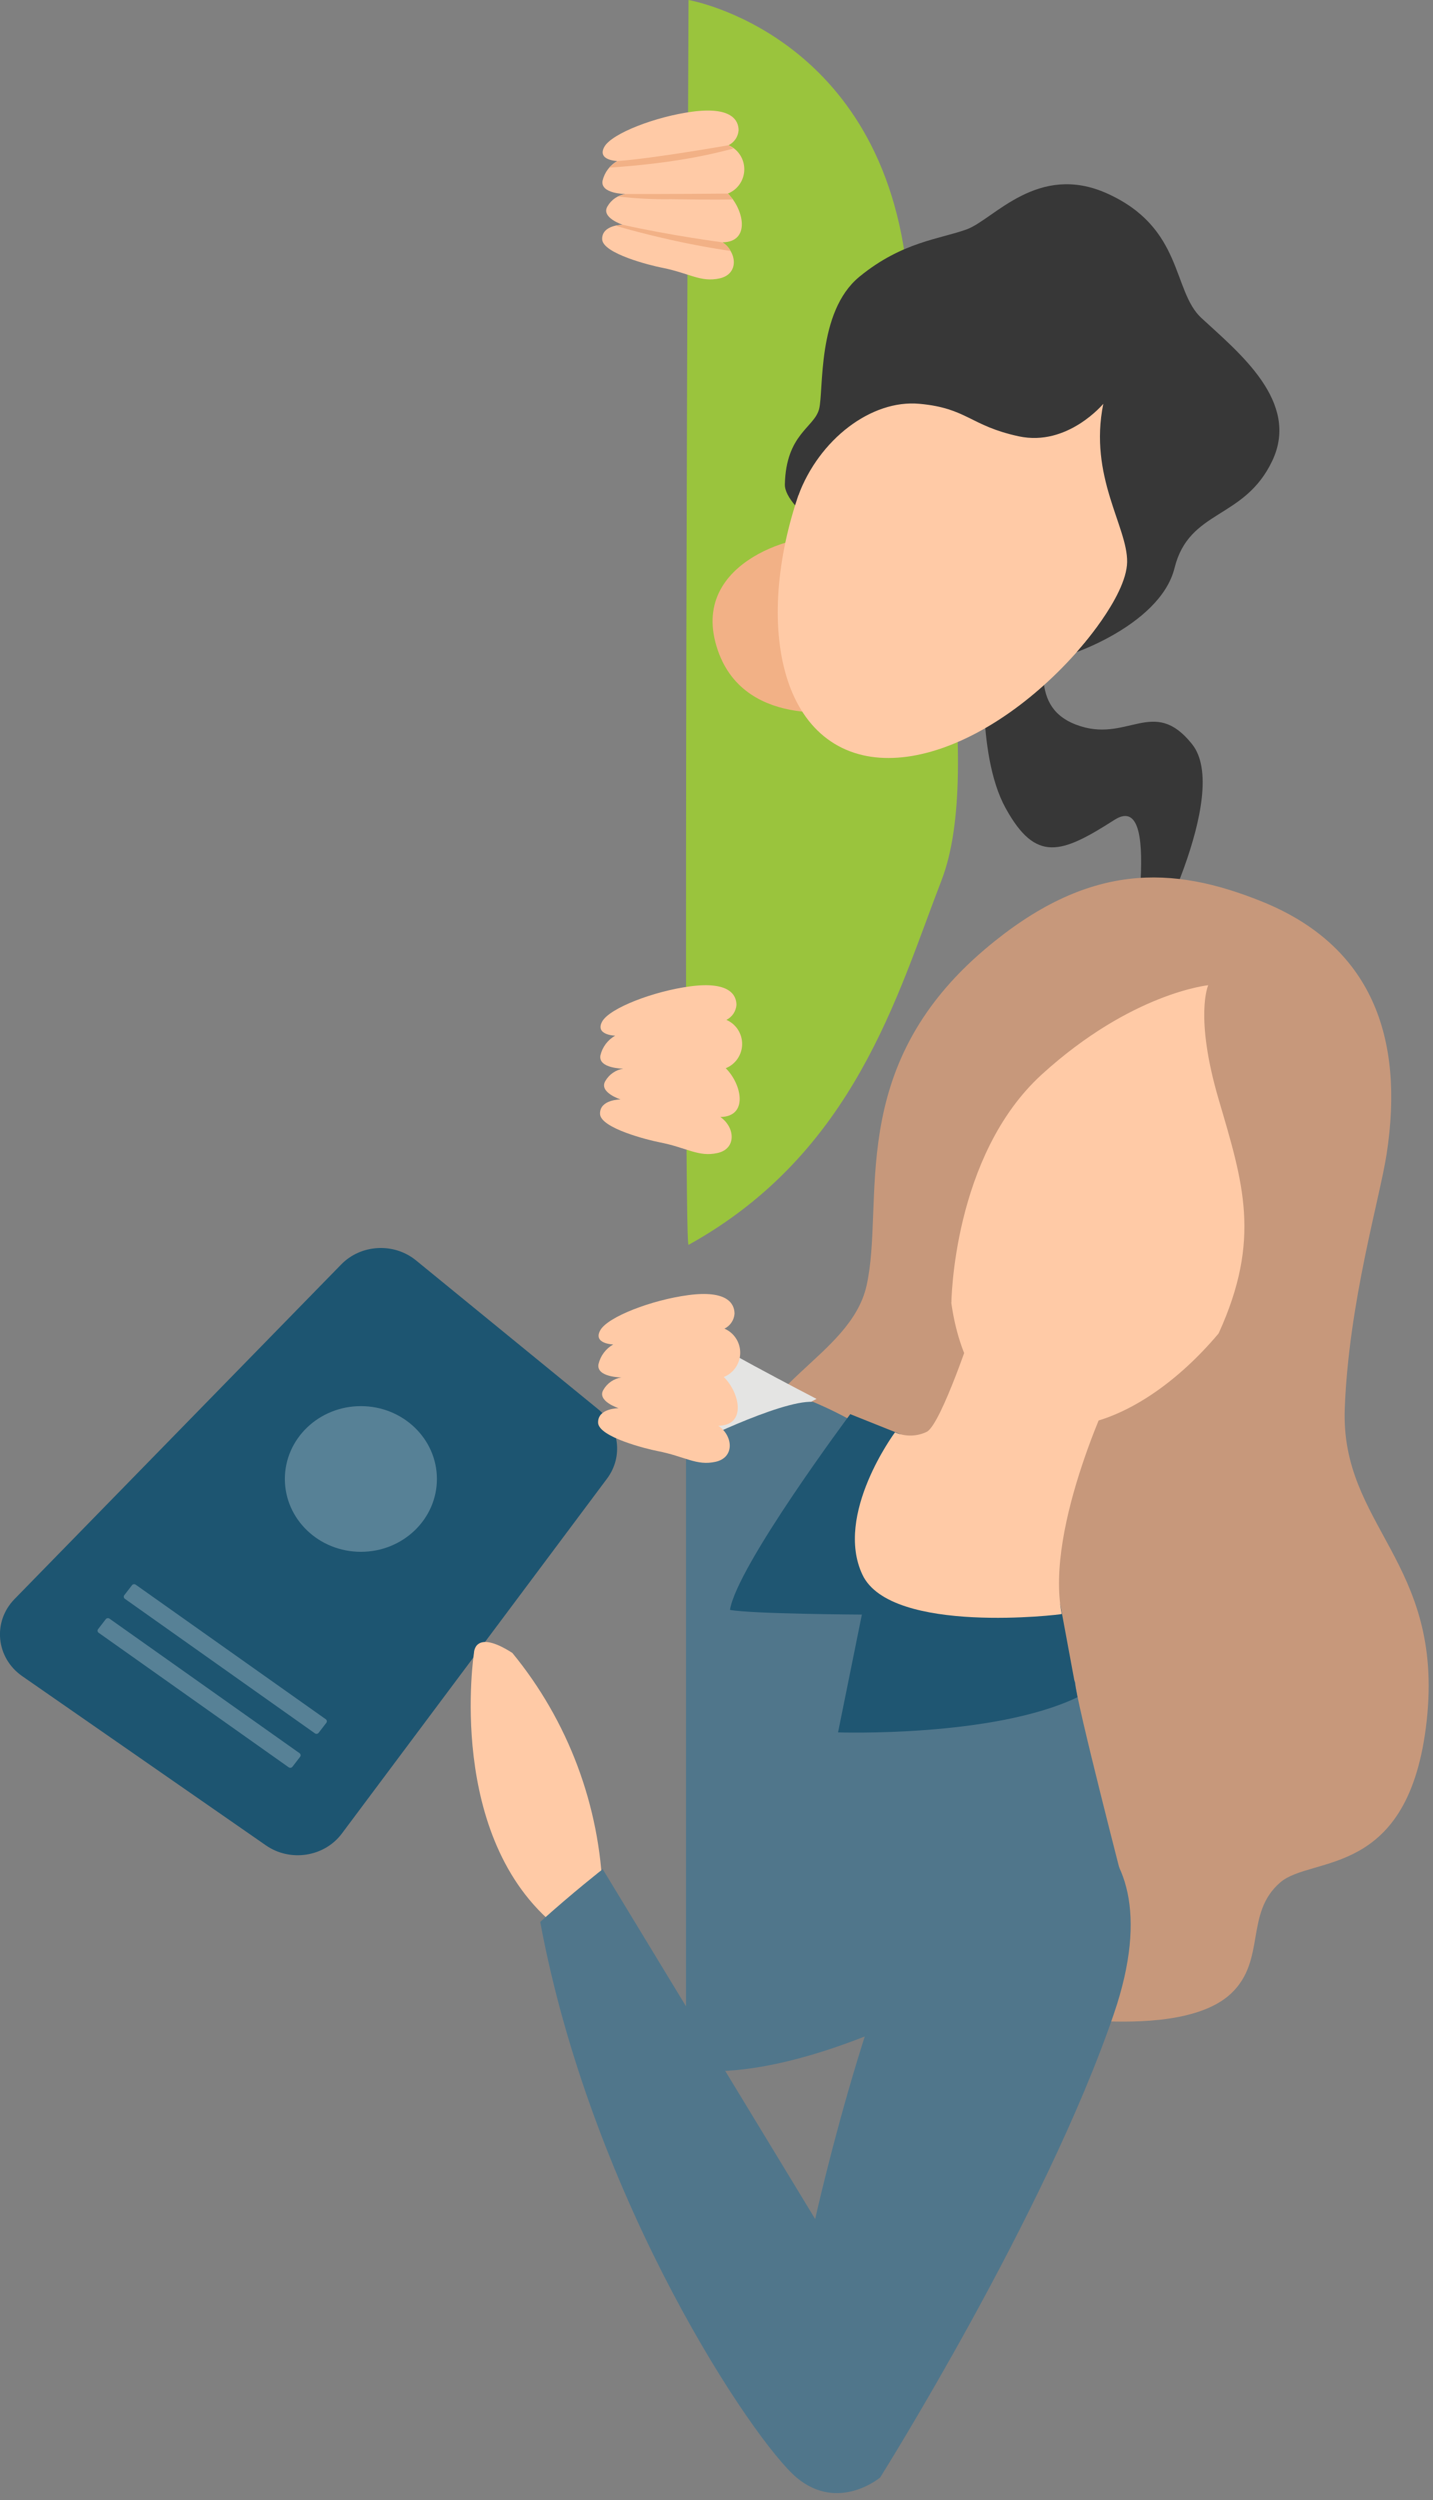 <svg width="137" height="239" viewBox="0 0 137 239" fill="none" xmlns="http://www.w3.org/2000/svg">
<rect x="0" y="0" width="137" height="239" fill="#808080" stroke="none"/>
<g clip-path="url(#clip0_27_543)">
<path d="M58.036 141.344L32.682 175.276C31.011 177.512 27.75 178.02 25.421 176.404L2.131 160.233C-0.384 158.488 -0.733 155.032 1.388 152.861L32.622 120.872C34.514 118.934 37.669 118.765 39.775 120.487L57.188 134.714C59.226 136.381 59.595 139.259 58.036 141.344Z" fill="#1D5571"/>
<path opacity="0.26" d="M34.502 148.343C30.488 148.343 27.234 145.226 27.234 141.38C27.234 137.534 30.488 134.416 34.502 134.416C38.516 134.416 41.77 137.534 41.77 141.38C41.77 145.226 38.516 148.343 34.502 148.343Z" fill="white"/>
<path opacity="0.26" d="M9.378 155.736L10.11 154.786C10.195 154.676 10.357 154.653 10.472 154.734L28.637 167.593C28.751 167.674 28.776 167.829 28.691 167.939L27.959 168.889C27.874 168.999 27.712 169.022 27.597 168.941L9.432 156.082C9.317 156.001 9.293 155.846 9.378 155.736Z" fill="white"/>
<path opacity="0.26" d="M11.884 152.489L12.616 151.539C12.701 151.429 12.863 151.406 12.977 151.487L31.142 164.346C31.257 164.427 31.282 164.582 31.197 164.692L30.464 165.642C30.38 165.752 30.218 165.775 30.103 165.694L11.938 152.835C11.823 152.754 11.799 152.599 11.884 152.489Z" fill="white"/>
</g>
<path d="M94.19 62.129C94.19 62.129 93.246 71.998 96.139 77.249C99.032 82.5 101.468 81.626 106.539 78.378C111.61 75.13 107.347 94.126 108.659 92.446C109.971 90.766 117.697 75.838 113.977 71.15C110.257 66.462 107.766 71.158 102.851 69.264C97.936 67.371 100.59 62.004 99.394 59.584C98.2 57.163 94.19 62.129 94.19 62.129Z" fill="#373737"/>
<path d="M105.398 193.223C106.898 193.223 114.398 193.727 117.731 190.533C121.064 187.34 118.981 182.886 122.398 179.945C125.428 177.337 134.731 179.681 136.398 164.483C138.065 149.286 128.132 145.882 128.565 134.616C128.954 124.483 131.898 114.644 132.565 110.324C134.287 99.161 131.141 90.4 120.603 86.164C112.103 82.746 104.068 82.349 94.184 90.722C80.691 102.152 84.645 114.929 82.842 122.915C81.286 129.805 71.034 132.555 72.064 139.842C73.094 147.129 105.398 193.223 105.398 193.223Z" fill="#C7987B"/>
<path d="M57.625 181.033C57.358 172.604 54.317 164.503 48.981 158.008C45.314 155.656 45.314 158.008 45.314 158.008C45.314 158.008 42.575 175.655 53.278 184.227C53.647 184.058 57.625 181.033 57.625 181.033Z" fill="#FFCAA6"/>
<path d="M66.064 126.948C66.064 127.508 78.064 133.726 78.064 133.726L66.064 140.112V126.948Z" fill="#E4E4E3"/>
<path d="M65.587 138.35C65.587 138.35 74.538 133.837 77.721 134.005C79.219 134.633 80.675 135.358 82.079 136.175C82.079 136.175 102.809 159.467 102.809 160.915C102.809 162.363 107.586 180.804 107.586 180.804C107.586 180.804 81.511 199.858 65.586 197.852L65.587 138.35Z" fill="#50768B"/>
<path d="M86.063 137.093L81.287 135.183C81.287 135.183 70.454 149.693 69.787 153.895C71.898 154.287 82.398 154.344 82.398 154.344L80.12 165.605C80.12 165.605 94.953 166.109 103.009 162.244L101.358 153.327L86.063 137.093Z" fill="#1F5672"/>
<path d="M65.827 0C65.827 0 84.57 3.214 86.773 26.562C88.977 49.911 94.201 73.349 89.998 84.192C85.795 95.036 81.719 110.198 65.828 119C65.284 119.23 65.827 0 65.827 0Z" fill="#9AC43D"/>
<path d="M80.953 67.9C80.953 67.9 70.62 69.923 68.397 61.404C66.174 52.885 78.285 50.644 78.285 51.653C78.285 52.661 80.953 67.9 80.953 67.9Z" fill="#F2B186"/>
<path d="M100.377 63.017C101.428 63.135 110.887 59.955 112.289 54.302C113.691 48.649 118.946 49.71 121.631 44.057C124.316 38.404 118.454 33.721 114.858 30.398C112.058 27.807 113.158 21.801 105.866 18.503C99.221 15.499 95.005 20.976 92.436 21.919C89.867 22.861 86.247 23.099 82.159 26.456C78.071 29.814 78.772 37.347 78.305 39.115C77.838 40.883 75.152 41.49 75.035 46.299C74.918 51.108 100.377 63.017 100.377 63.017Z" fill="#373737"/>
<path d="M79.914 39.601C72.866 51.366 72.198 66.478 79.776 71.094C87.354 75.711 100.309 68.083 107.356 56.318C114.403 44.553 112.876 33.108 105.298 28.491C97.72 23.875 86.962 27.837 79.914 39.601Z" fill="#FFCAA6"/>
<path d="M69.444 97.493C69.713 97.361 69.944 97.16 70.113 96.91C70.282 96.66 70.384 96.37 70.408 96.068C70.408 95.102 69.708 93.797 65.998 94.286C62.527 94.744 58.281 96.355 57.568 97.655C56.855 98.954 58.813 99.004 58.813 99.004C58.461 99.203 58.154 99.473 57.911 99.797C57.667 100.121 57.494 100.493 57.401 100.889C57.175 102.148 59.592 102.158 59.592 102.158C59.238 102.212 58.9 102.345 58.604 102.547C58.307 102.75 58.06 103.017 57.879 103.328C57.208 104.418 59.33 105.099 59.33 105.099C59.33 105.099 57.33 105.091 57.364 106.477C57.398 107.864 62.07 109.005 63.022 109.189C65.687 109.704 66.766 110.633 68.601 110.22C70.436 109.808 70.278 107.749 68.865 106.776C71.574 106.745 70.919 103.634 69.384 102.114C69.841 101.932 70.234 101.617 70.513 101.209C70.792 100.802 70.945 100.319 70.951 99.824C70.957 99.328 70.817 98.843 70.549 98.427C70.281 98.012 69.896 97.687 69.444 97.493Z" fill="#FFCAA6"/>
<path d="M69.26 127.01C69.53 126.878 69.761 126.677 69.93 126.427C70.099 126.177 70.201 125.887 70.224 125.585C70.224 124.619 69.524 123.313 65.814 123.803C62.343 124.26 58.097 125.872 57.384 127.172C56.671 128.471 58.629 128.521 58.629 128.521C58.277 128.719 57.97 128.989 57.727 129.314C57.484 129.638 57.31 130.01 57.217 130.405C56.991 131.665 59.408 131.675 59.408 131.675C59.054 131.729 58.717 131.862 58.42 132.064C58.124 132.267 57.876 132.533 57.695 132.845C57.024 133.935 59.146 134.615 59.146 134.615C59.146 134.615 57.146 134.607 57.18 135.994C57.214 137.38 61.886 138.522 62.838 138.706C65.503 139.221 66.582 140.15 68.417 139.737C70.252 139.325 70.094 137.265 68.681 136.293C71.39 136.261 70.735 133.149 69.2 131.631C69.657 131.449 70.05 131.134 70.329 130.726C70.609 130.318 70.761 129.836 70.767 129.341C70.774 128.845 70.634 128.359 70.365 127.944C70.097 127.529 69.712 127.204 69.26 127.01Z" fill="#FFCAA6"/>
<path d="M69.649 13.882C69.919 13.75 70.149 13.549 70.319 13.299C70.488 13.049 70.589 12.759 70.613 12.457C70.613 11.491 69.913 10.185 66.203 10.674C62.731 11.132 58.486 12.744 57.773 14.043C57.06 15.343 59.018 15.393 59.018 15.393C58.666 15.591 58.359 15.861 58.116 16.186C57.873 16.51 57.699 16.881 57.606 17.277C57.38 18.537 59.797 18.547 59.797 18.547C59.443 18.601 59.105 18.734 58.809 18.936C58.513 19.138 58.265 19.405 58.084 19.717C57.413 20.807 59.535 21.487 59.535 21.487C59.535 21.487 57.535 21.479 57.569 22.866C57.603 24.252 62.275 25.394 63.227 25.578C65.892 26.094 66.971 27.022 68.806 26.61C70.641 26.198 70.483 24.137 69.07 23.165C71.779 23.134 71.125 20.022 69.589 18.503C70.046 18.322 70.44 18.007 70.719 17.599C70.998 17.191 71.151 16.709 71.157 16.213C71.164 15.717 71.024 15.231 70.755 14.816C70.486 14.401 70.101 14.076 69.649 13.882Z" fill="#FFCAA6"/>
<path d="M69.65 13.883C69.65 13.883 62.35 15.17 59.019 15.396C58.747 15.587 58.488 15.797 58.244 16.025C58.244 16.025 61.767 15.813 64.936 15.294C66.683 15.02 68.415 14.653 70.124 14.195L69.65 13.883Z" fill="#F2B186"/>
<path d="M69.59 18.504C69.59 18.504 63.617 18.564 59.798 18.548C59.554 18.608 59.314 18.686 59.08 18.78C60.769 18.98 62.468 19.068 64.168 19.042C68.337 19.116 70.068 19.066 70.068 19.066L69.59 18.504Z" fill="#F2B186"/>
<path d="M69.071 23.166C69.071 23.166 64.101 22.516 59.536 21.488C59.003 21.54 58.836 21.574 58.836 21.574C58.836 21.574 60.96 22.223 64.154 22.936C67.348 23.65 69.844 23.987 69.844 23.987C69.671 23.644 69.402 23.359 69.071 23.166Z" fill="#F2B186"/>
<path d="M106.638 132.144C106.638 132.144 99.838 145.883 101.509 154.287C101.509 154.343 85.176 156.304 82.453 150.534C79.73 144.764 85.564 136.921 85.564 136.921C86.049 137.136 86.575 137.243 87.105 137.231C87.635 137.22 88.157 137.092 88.633 136.856C90.022 136.016 93.009 126.949 93.009 126.949L106.638 132.144Z" fill="#FFCAA6"/>
<path d="M93.894 105.723C88.612 117.683 89.833 132.083 97.634 135.587C105.435 139.09 116.865 130.37 122.147 118.409C127.429 106.449 124.563 95.777 116.762 92.274C108.961 88.77 99.177 93.758 93.894 105.723Z" fill="#FFCAA6"/>
<path d="M57.623 178.68L77.933 212.125C77.933 212.125 84.29 183.553 91.052 176.663C97.812 169.772 113.034 173.302 106.507 192.461C99.981 211.621 84.147 236.831 84.147 236.831C84.147 236.831 80.147 240.192 76.147 236.831C72.147 233.47 56.647 210.613 51.647 183.722C54.813 180.869 57.623 178.68 57.623 178.68Z" fill="#50768B"/>
<path d="M115.509 94.18C115.509 94.18 114.176 97.143 116.509 105.099C118.842 113.054 120.62 118.439 116.509 127.455C121.509 130.532 132.065 113.203 126.954 101.42C121.843 89.637 115.13 89.076 115.13 89.076L115.509 94.18Z" fill="#C7987B"/>
<path d="M115.509 94.18C115.509 94.18 108.176 94.909 99.62 102.692C91.064 110.476 90.955 124.575 90.955 124.575C90.955 124.575 85.842 109.353 95.287 96.02C104.732 82.687 119.065 89.746 119.065 89.746L115.509 94.18Z" fill="#C7987B"/>
<path d="M105.48 38.6C105.48 38.6 102.063 42.717 97.397 41.709C92.731 40.7 92.481 39.02 87.897 38.6C83.314 38.181 78.311 41.987 76.312 47.394C76.731 43.058 83.812 24.651 100.064 25.155C116.316 25.659 115.814 42.32 113.064 49.536C110.314 56.752 102.94 62.334 102.94 62.334C102.94 62.334 107.702 57.091 107.758 53.727C107.814 50.363 104.064 45.575 105.48 38.6Z" fill="#373737"/>
<defs>
<clipPath id="clip0_27_543">
<rect width="59" height="58.05" fill="white" transform="matrix(-1 0 0 1 59 119.299)"/>
</clipPath>
</defs>
</svg>
